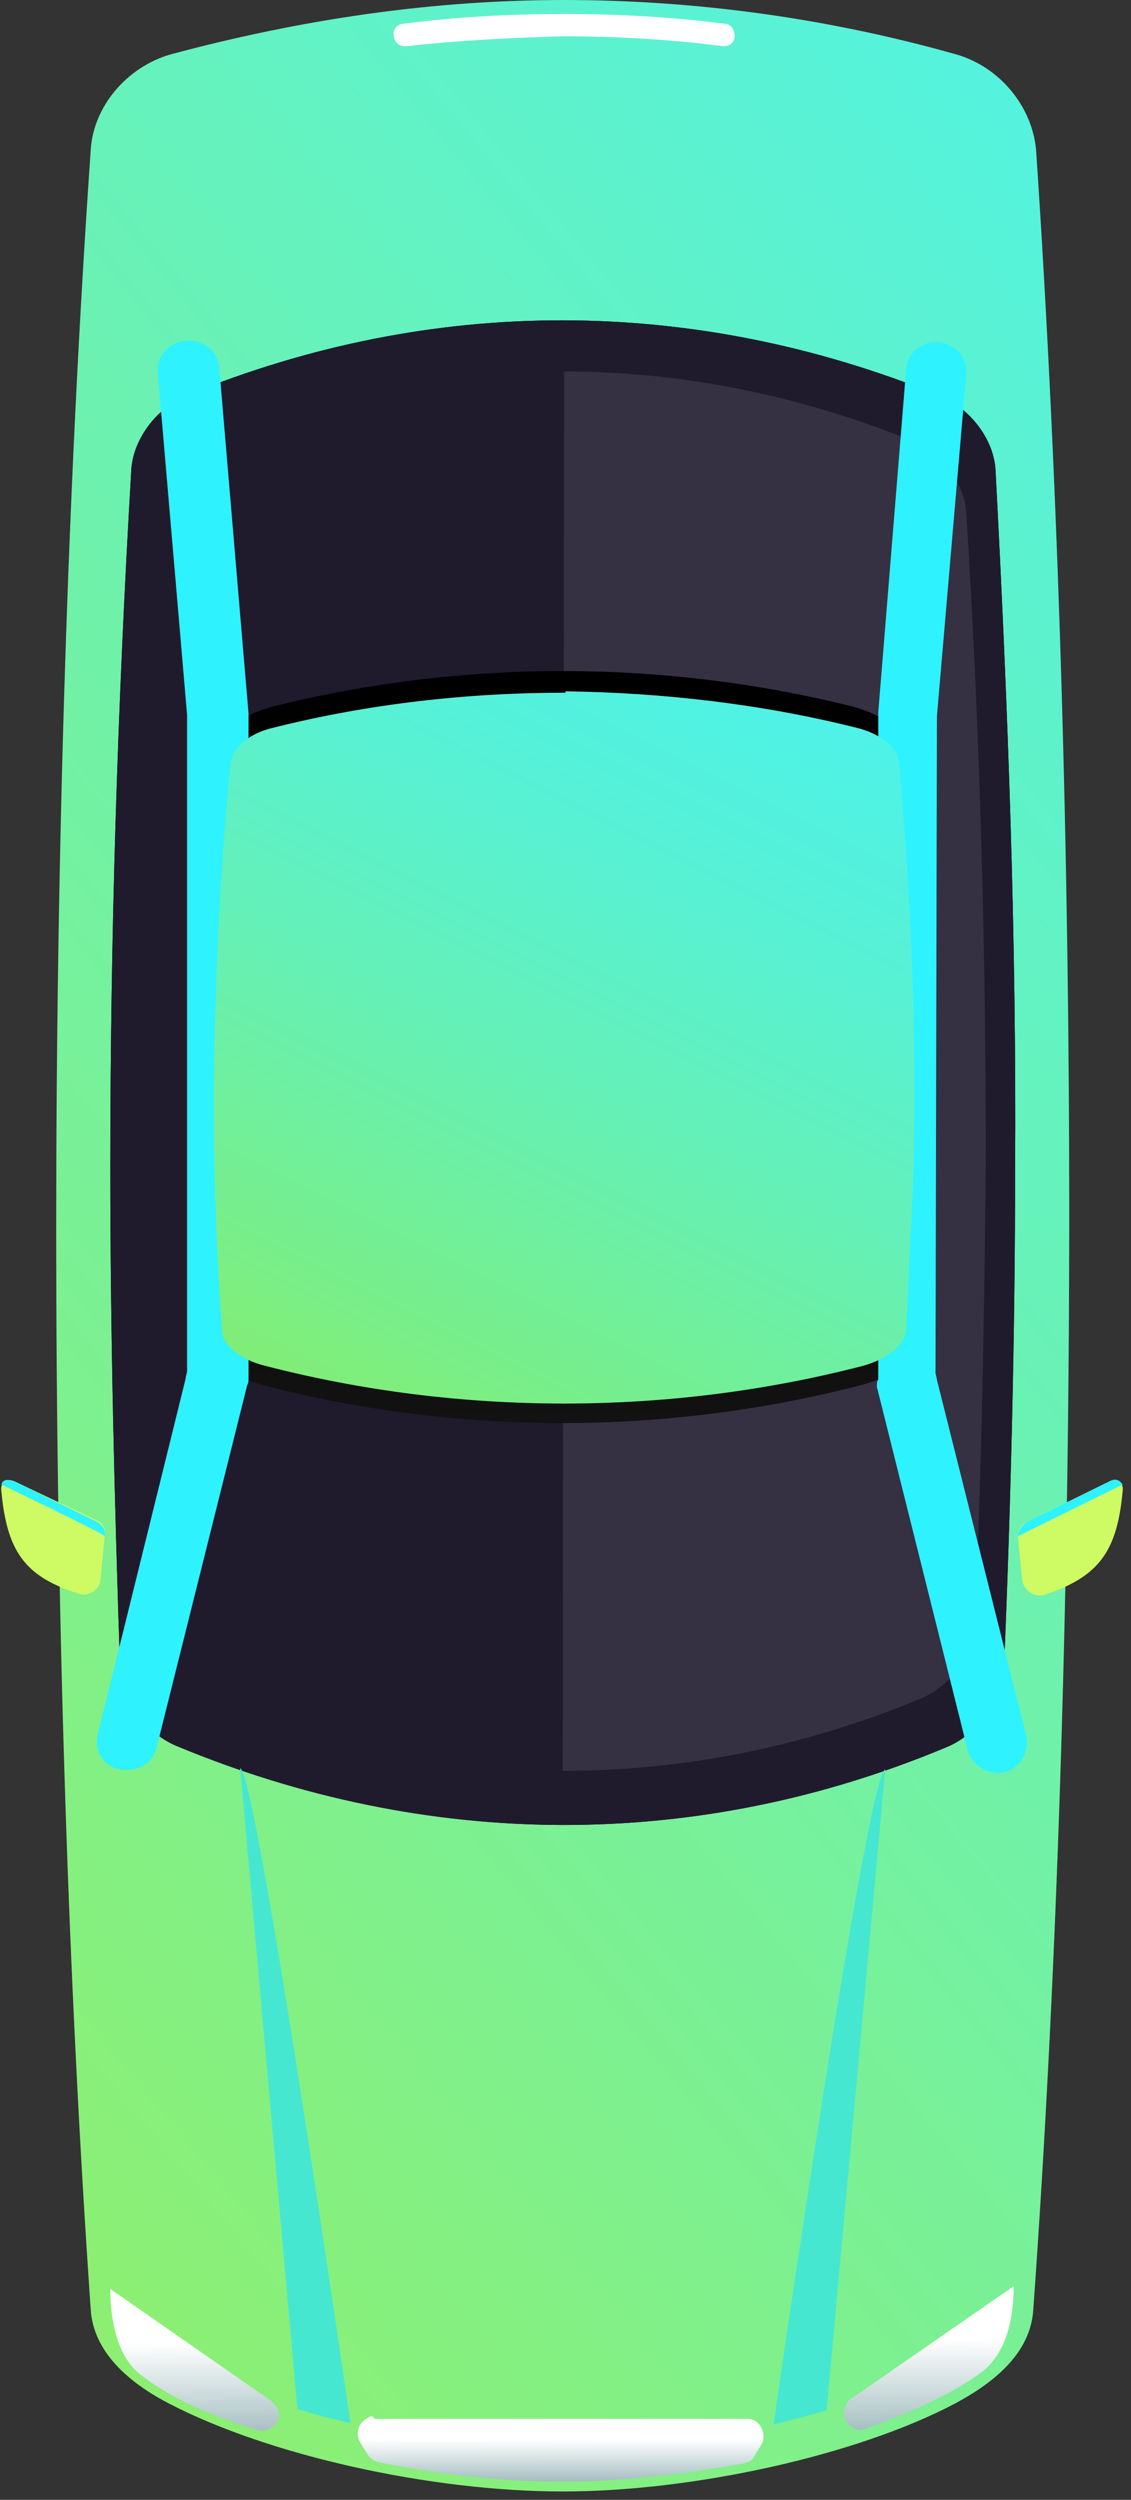 <?xml version="1.0" encoding="utf-8"?>
<!-- Generator: Adobe Illustrator 24.0.0, SVG Export Plug-In . SVG Version: 6.00 Build 0)  -->
<svg version="1.1" id="圖層_1" xmlns="http://www.w3.org/2000/svg" xmlns:xlink="http://www.w3.org/1999/xlink" x="0px" y="0px"
	 viewBox="0 0 81 179" style="enable-background:new 0 0 81 179;" xml:space="preserve">
<rect x="0" y="0" width="81" height="179" fill="#333333" stroke="none"/>
<style type="text/css">
	.st0{fill-rule:evenodd;clip-rule:evenodd;fill:url(#SVGID_1_);}
	.st1{fill:url(#SVGID_2_);}
	.st2{fill:#CEFA64;}
	.st3{fill:#2EF2FE;}
	.st4{fill:url(#SVGID_3_);}
	.st5{fill:#1F1B2D;}
	.st6{fill:#46E7D1;}
	.st7{opacity:0.1;fill:#FFFFFF;enable-background:new    ;}
	.st8{fill:url(#SVGID_4_);}
	.st9{fill:#FFFFFF;}
	.st10{fill:url(#SVGID_5_);}
	.st11{fill-rule:evenodd;clip-rule:evenodd;fill:url(#SVGID_6_);}
</style>
<linearGradient id="SVGID_1_" gradientUnits="userSpaceOnUse" x1="-25.727" y1="36.594" x2="116.537" y2="154.185" gradientTransform="matrix(1 0 0 -1 0 179)">
	<stop  offset="0" style="stop-color:#90EF6B"/>
	<stop  offset="0.939" style="stop-color:#50F3E6"/>
	<stop  offset="1" style="stop-color:#48F4F6"/>
</linearGradient>
<path class="st0" d="M68.4,172.1c-7,3.7-18.7,6.3-28.1,6.3c-9.5,0-21.1-2.6-28.2-6.3c-2.9-1.5-5.4-3.7-5.6-6.7
	C3.2,117.9,3.2,58.2,6.5,10.7c0.2-3.1,2.6-5.9,5.7-6.8c9.3-2.5,18.7-3.9,28.2-3.9c9.4,0,18.9,1.3,28.1,3.9c3.1,0.9,5.4,3.7,5.7,6.8
	C77.4,58.2,77.4,118,74,165.4C73.8,168.5,71.2,170.6,68.4,172.1L68.4,172.1z"/>
<linearGradient id="SVGID_2_" gradientUnits="userSpaceOnUse" x1="40.196" y1="4.3" x2="40.193" y2="-0.86" gradientTransform="matrix(1 0 0 -1 0 179)">
	<stop  offset="0" style="stop-color:#FFFFFF"/>
	<stop  offset="1" style="stop-color:#628E93"/>
</linearGradient>
<path class="st1" d="M26.4,173.1c-0.7,0.3-1,1.1-0.6,1.8l0.5,0.8c0.2,0.3,0.4,0.5,0.8,0.6c4.4,0.9,8.9,1.4,13.1,1.4
	c4.1,0,8.6-0.5,13-1.3c0.4-0.1,0.7-0.2,0.8-0.5l0.5-0.8c0.4-0.6,0.1-1.5-0.5-1.8c-0.2-0.1-0.3-0.1-0.5-0.1l-26.7,0
	C26.7,172.9,26.6,173,26.4,173.1L26.4,173.1z"/>
<path class="st2" d="M73.5,109l5.9-2.9c0.6-0.3,1.1,0,1,0.7c-0.4,4.3-1.7,6.1-5.6,7.4c-0.7,0.2-1.5-0.3-1.6-1.1l-0.3-3.1
	C72.9,109.5,73.2,109.1,73.5,109z"/>
<path class="st3" d="M80.4,106.3c-0.2-0.3-0.5-0.5-1-0.2l-5.9,2.9c-0.3,0.2-0.6,0.6-0.6,1L80.4,106.3z"/>
<path class="st2" d="M7,108.9l-5.9-2.8c-0.6-0.3-1.1,0-1,0.7c0.4,4.3,1.7,6.1,5.5,7.3c0.7,0.3,1.6-0.3,1.6-1l0.3-3.1
	C7.6,109.5,7.4,109.1,7,108.9L7,108.9z"/>
<path class="st3" d="M0.1,106.3c0.1-0.4,0.5-0.4,1-0.2L7,109c0.3,0.2,0.6,0.5,0.5,1C7.6,109.9,0.1,106.3,0.1,106.3z"/>
<linearGradient id="SVGID_3_" gradientUnits="userSpaceOnUse" x1="40.227" y1="28.91" x2="40.297" y2="154.675" gradientTransform="matrix(1 0 0 -1 0 179)">
	<stop  offset="0" style="stop-color:#151515"/>
	<stop  offset="1" style="stop-color:#000000"/>
</linearGradient>
<path class="st4" d="M72.7,83.7c0.1-16.5-0.5-32.9-1.4-50c-0.1-2.2-1.8-4.5-4.1-5.4c-17.5-7.1-36.2-7.2-53.8,0
	c-2.2,0.9-3.9,3.2-4,5.4c-1,17.1-1.5,33.4-1.5,50c0,11.9,0.3,23.7,0.7,35.8c0.1,2.2,1.7,4.5,4,5.5c18,7.5,37.3,7.6,55.2,0.1
	c2.2-0.9,3.9-3.3,4.1-5.5C72.4,107.4,72.7,95.5,72.7,83.7L72.7,83.7z"/>
<path class="st5" d="M72.7,83.7c0.1-16.5-0.5-32.9-1.4-50c-0.1-2.2-1.8-4.5-4.1-5.4c-17.5-7.1-36.2-7.2-53.8,0
	c-2.2,0.9-3.9,3.2-4,5.4c-1,17.1-1.5,33.4-1.5,50c0,11.9,0.3,23.7,0.7,35.8c0.1,2.2,1.7,4.5,4,5.5c18,7.5,37.3,7.6,55.2,0.1
	c2.2-0.9,3.9-3.3,4.1-5.5C72.4,107.4,72.7,95.5,72.7,83.7L72.7,83.7z"/>
<path class="st6" d="M55.4,173.6c1.3-0.3,2.6-0.7,3.8-1l4.2-45.9C62.1,127,55.4,173.6,55.4,173.6z M17.2,126.6l4.1,45.9
	c1.3,0.4,2.5,0.7,3.8,1C25.1,173.5,18.4,127,17.2,126.6z"/>
<path class="st5" d="M70.5,83.2c0-15.4-0.4-30.6-1.4-46.5c-0.1-2-1.7-4.2-3.8-5.1c-16.3-6.7-33.8-6.6-50.1,0c-2.1,0.8-3.6,3-3.8,5
	c-1,15.9-1.4,31.2-1.4,46.5c0,11,0.2,22.1,0.7,33.3c0.1,2,1.6,4.2,3.8,5.1c16.7,7,34.7,7,51.4,0c2.1-0.9,3.7-3.1,3.8-5.1
	C70.2,105.3,70.5,94.3,70.5,83.2L70.5,83.2z"/>
<path class="st7" d="M66,121.6c2.1-0.9,3.7-3.1,3.8-5.1c0.5-11.3,0.7-22.3,0.8-33.3c0-15.4-0.4-30.6-1.4-46.5
	c-0.1-2-1.7-4.2-3.8-5.1c-8.1-3.3-16.6-5-25-5l-0.1,100.2C48.9,126.8,57.6,125.1,66,121.6L66,121.6z"/>
<linearGradient id="SVGID_4_" gradientUnits="userSpaceOnUse" x1="40.275" y1="67.22" x2="40.311" y2="130.216" gradientTransform="matrix(1 0 0 -1 0 179)">
	<stop  offset="0" style="stop-color:#151515"/>
	<stop  offset="1" style="stop-color:#000000"/>
</linearGradient>
<path class="st8" d="M13.6,78.2c0-7.5,0.4-15.1,1.2-23.2c0.2-2,2.1-3.7,4.7-4.4c13.6-3.4,28-3.4,41.6,0c2.6,0.7,4.5,2.4,4.7,4.3
	c0.8,8.1,1.2,15.7,1.1,23.2c0,5.4-0.2,10.8-0.6,16.7c-0.1,2-2,3.7-4.7,4.4c-14,3.6-28.8,3.6-42.7,0c-2.6-0.7-4.5-2.4-4.7-4.4
	C13.8,89,13.7,83.6,13.6,78.2L13.6,78.2z"/>
<path class="st3" d="M62.8,99.3l6.5,26c0.3,1.1,1.4,1.8,2.6,1.6c1.2-0.3,1.8-1.4,1.6-2.6l-6.4-25.5c0-0.1-0.1-0.4-0.1-0.5l0.1-46.8
	c0-0.1,0-0.1,0-0.2l2.1-24.5c0.1-1.2-0.8-2.2-2-2.3c-1.2-0.1-2.2,0.8-2.3,1.9L62.9,51c0,0.1,0,0.1,0,0.2l0,47.6
	C62.8,98.9,62.8,99.1,62.8,99.3L62.8,99.3z M17.8,51.1l-2.1-24.8c-0.1-1.1-1.1-2-2.4-1.9c-1.2,0.1-2.1,1.1-2,2.3l2.1,24.5
	c0,0.1,0,0.1,0,0.2l0,46.8c0,0.1-0.1,0.3-0.1,0.5L7,124.2c-0.3,1.1,0.4,2.3,1.6,2.5s2.3-0.4,2.6-1.5l6.5-26c0.1-0.2,0.1-0.3,0.1-0.5
	l0-47.4C17.8,51.3,17.8,51.2,17.8,51.1L17.8,51.1z"/>
<path class="st9" d="M40.3,2.6c3.8,0,7.5,0.2,11.4,0.7c0.5,0.1,1-0.3,0.9-0.8c0-0.4-0.3-0.8-0.7-0.8C48,1.2,44.1,1,40.4,1
	c-3.8,0-7.6,0.2-11.5,0.7c-0.4,0-0.8,0.4-0.7,0.8c0,0.5,0.4,0.9,1,0.8C32.8,2.9,36.6,2.7,40.3,2.6L40.3,2.6z"/>
<linearGradient id="SVGID_5_" gradientUnits="userSpaceOnUse" x1="40.261" y1="11.37" x2="40.32" y2="-0.13" gradientTransform="matrix(1 0 0 -1 0 179)">
	<stop  offset="0" style="stop-color:#FFFFFF"/>
	<stop  offset="1" style="stop-color:#628E93"/>
</linearGradient>
<path class="st10" d="M70.5,169.7c1.5-1.3,2.1-3.5,2.1-6l-11.7,8.1c-0.2,0.1-0.3,0.4-0.4,0.6c-0.3,0.9,0.6,1.9,1.5,1.5
	C65.3,172.7,68.3,171.4,70.5,169.7L70.5,169.7z M18.4,174c0.9,0.3,1.9-0.6,1.5-1.5c-0.1-0.2-0.3-0.4-0.5-0.6l-11.5-8
	c0,2.5,0.6,4.8,2,6C12.1,171.7,15,172.9,18.4,174L18.4,174z"/>
<linearGradient id="SVGID_6_" gradientUnits="userSpaceOnUse" x1="25.292" y1="73.397" x2="58.51" y2="139.775" gradientTransform="matrix(1 0 0 -1 0 179)">
	<stop  offset="0" style="stop-color:#86ED6D"/>
	<stop  offset="0.163" style="stop-color:#78EE8B"/>
	<stop  offset="0.424" style="stop-color:#65F0B6"/>
	<stop  offset="0.66" style="stop-color:#57F1D4"/>
	<stop  offset="0.86" style="stop-color:#4EF2E7"/>
	<stop  offset="1" style="stop-color:#4BF2EE"/>
</linearGradient>
<path class="st11" d="M65.2,88.8c0.2-3.5,0.3-7,0.3-10.5c0-7.8-0.4-15.6-1.1-23.7c-0.1-1.1-1.4-2.1-3.1-2.5
	c-6.8-1.7-13.8-2.5-20.8-2.6v0.1c-7.1,0-14.1,0.8-20.9,2.5c-1.8,0.4-3,1.5-3.1,2.6c-0.8,8.1-1.1,15.8-1.2,23.7
	c0,5.6,0.2,11.3,0.6,16.9c0,1,1.4,2.1,3.1,2.5c13.9,3.6,28.9,3.6,42.8,0c1.8-0.5,3-1.5,3.1-2.6C65,93.1,65.1,90.9,65.2,88.8
	L65.2,88.8z"/>
</svg>
